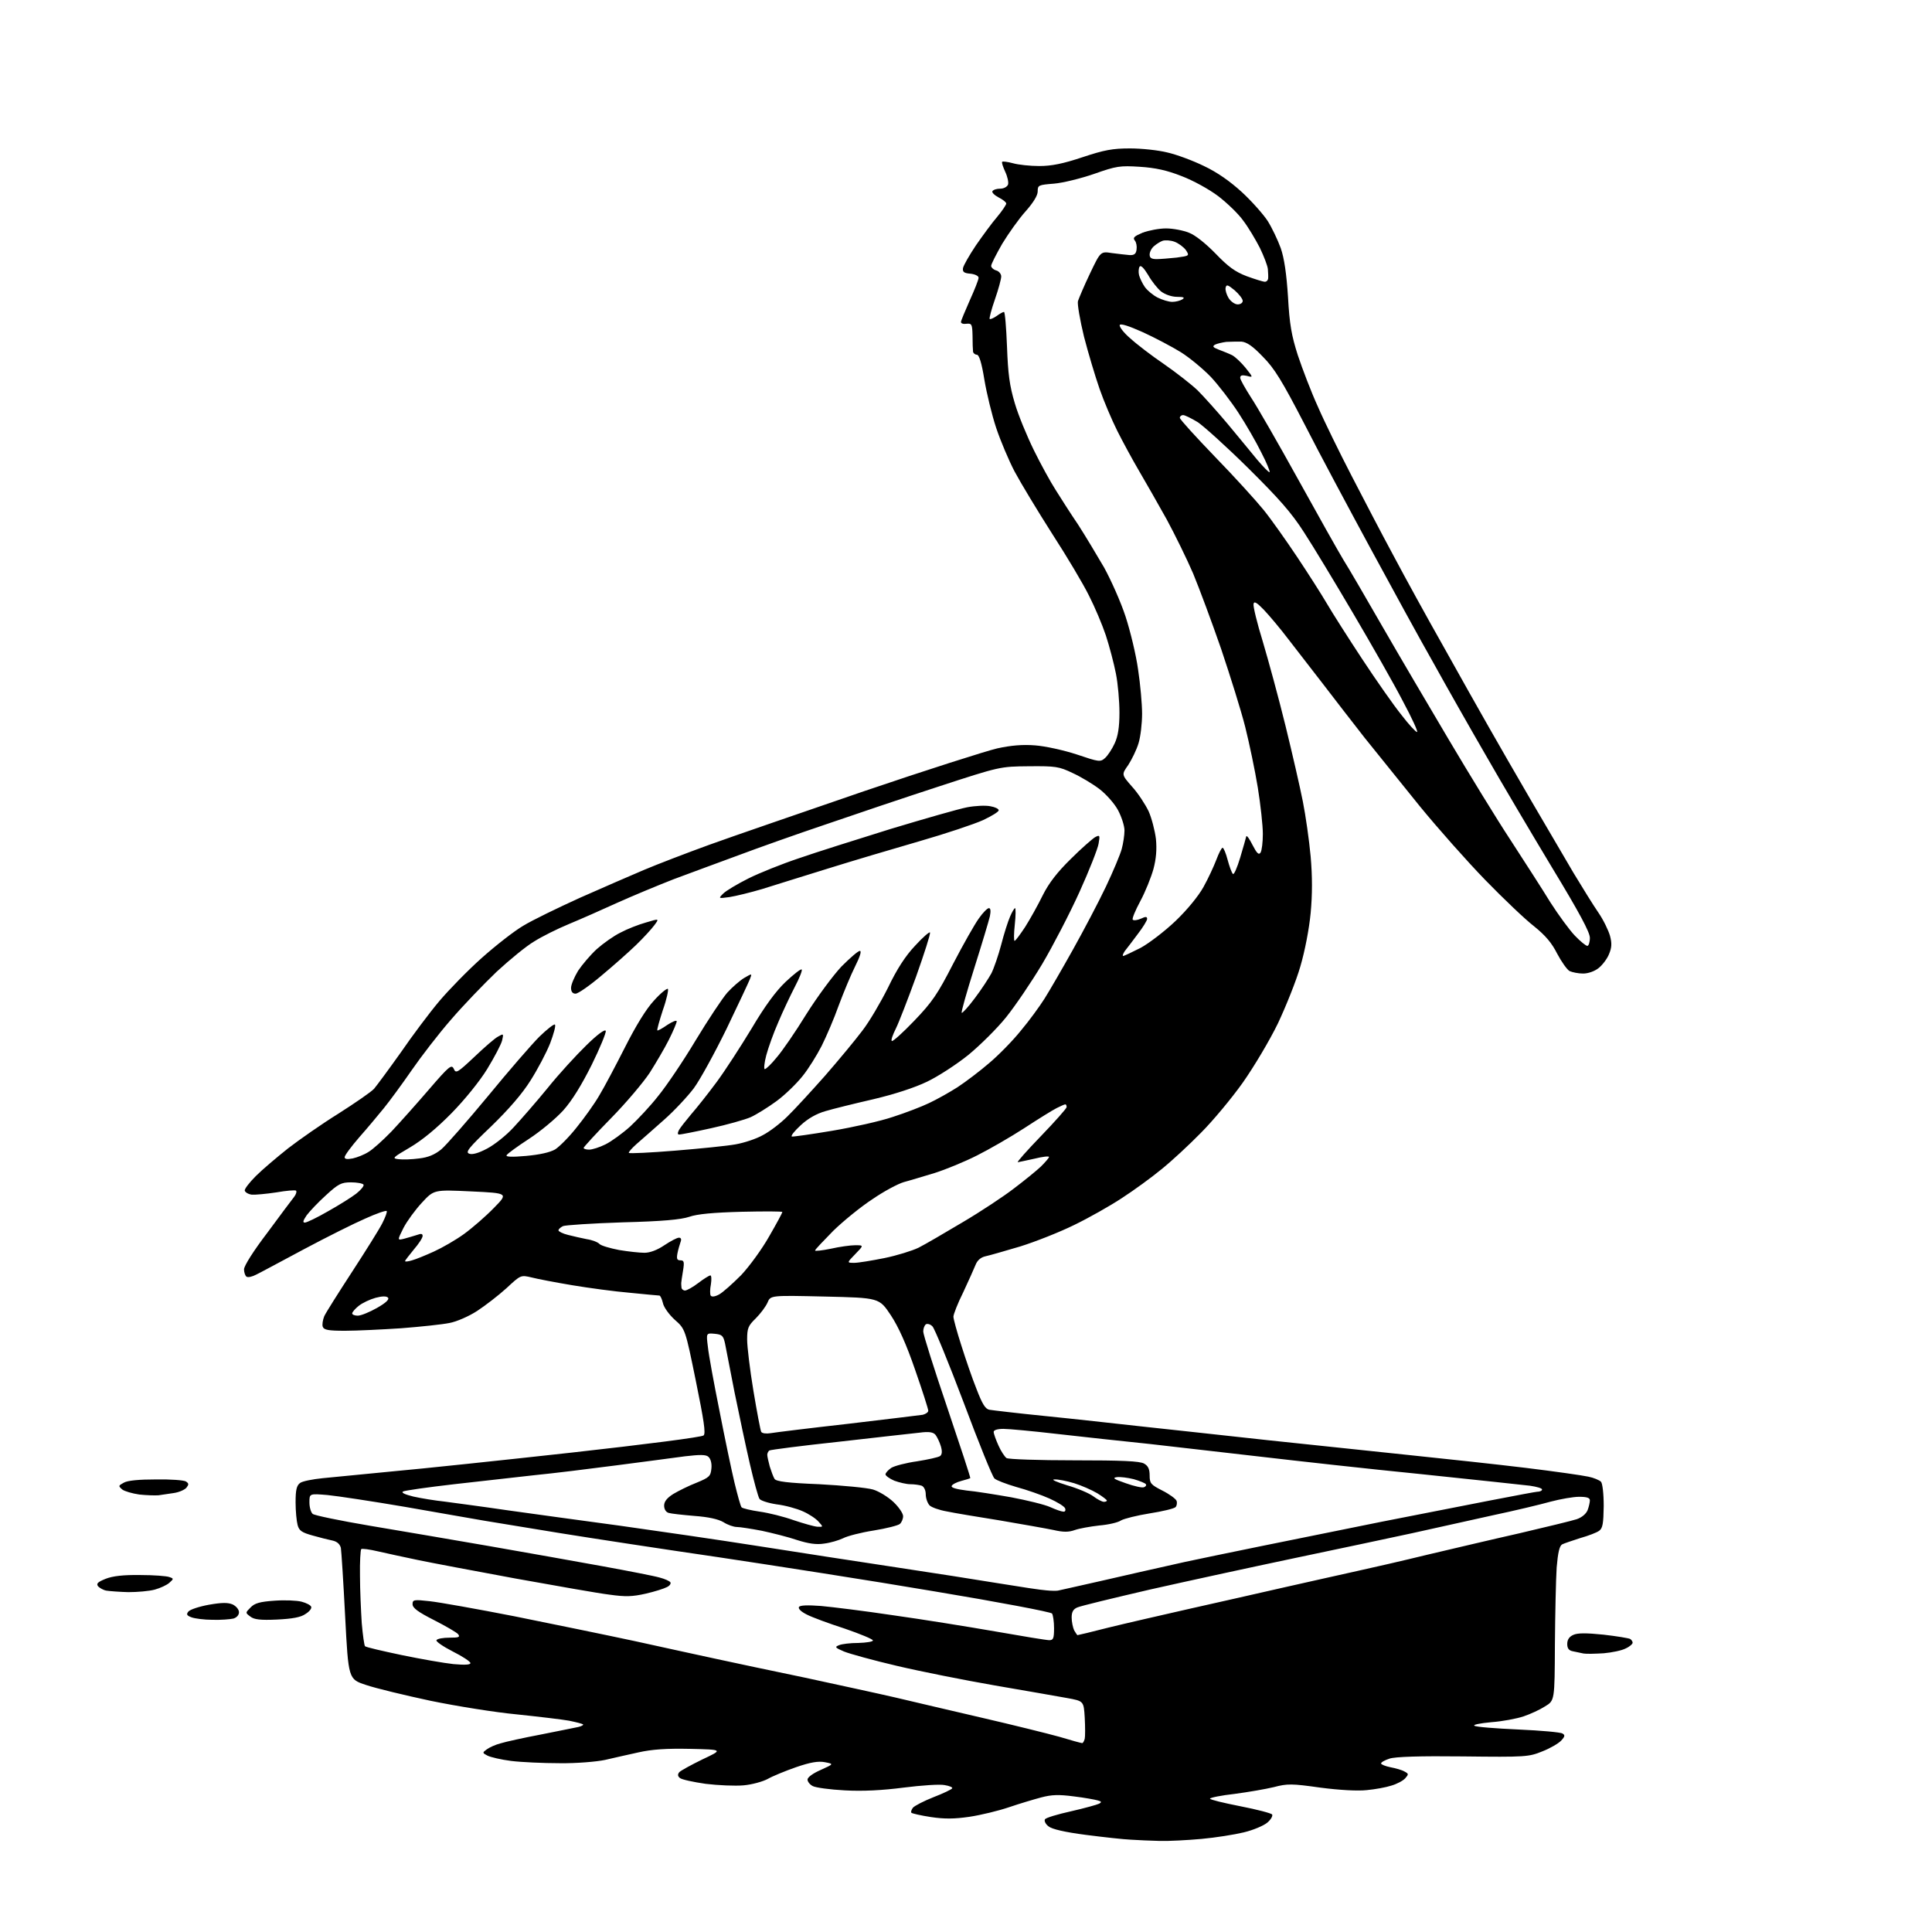 <?xml version="1.0" encoding="UTF-8" standalone="no"?>
<svg 
  version="1.1" 
  xmlns="http://www.w3.org/2000/svg" 
  xmlns:xlink="http://www.w3.org/1999/xlink" 
  xmlns:svg="http://www.w3.org/2000/svg"
  xmlns:rdf="http://www.w3.org/1999/02/22-rdf-syntax-ns#"
  xmlns:cc="http://creativecommons.org/ns#"
  xmlns:dc="http://purl.org/dc/elements/1.1/"
  viewBox="0 0 768 768"
  width="768"
  height="768"
>
<style>svg {background-color: white; }</style>"
<path stroke="none" fill="black" fill-rule="evenodd" d="M461.0,731.8C457.4,731.7 452.2,731.5 449.5,731.3C446.8,731.2 438.7,730.3 431.7,729.4C423.2,728.3 418.1,727.1 416.8,726.0C415.6,725.1 415.0,723.8 415.4,723.2C415.7,722.6 420.4,721.2 425.8,720.0C431.1,718.8 436.1,717.4 436.9,717.0C438.0,716.4 437.9,716.1 436.4,715.7C435.4,715.4 431.1,714.6 426.9,714.1C420.8,713.3 418.1,713.4 413.9,714.5C410.9,715.3 405.2,717.0 401.1,718.4C397.0,719.8 390.0,721.5 385.4,722.2C379.2,723.1 375.4,723.1 370.0,722.3C366.1,721.7 362.6,720.9 362.3,720.6C362.0,720.3 362.3,719.4 362.9,718.6C363.6,717.8 367.3,715.9 371.1,714.4C375.0,712.9 378.3,711.3 378.5,710.9C378.8,710.5 377.4,709.9 375.5,709.6C373.6,709.2 366.3,709.7 359.2,710.6C350.7,711.7 343.0,712.1 335.8,711.7C329.9,711.4 324.2,710.6 323.1,710.0C321.9,709.4 321.0,708.2 321.0,707.4C321.0,706.5 323.2,704.9 326.2,703.6C331.5,701.2 331.5,701.2 327.9,700.5C325.3,700.0 322.2,700.5 316.4,702.5C312.1,704.0 307.0,706.1 305.1,707.2C303.2,708.2 299.0,709.4 295.6,709.7C292.2,710.0 285.4,709.7 280.5,709.1C275.6,708.4 271.0,707.4 270.3,706.8C269.4,706.1 269.3,705.4 270.0,704.5C270.5,703.9 274.7,701.6 279.2,699.4C287.5,695.5 287.5,695.5 274.3,695.2C264.9,695.0 259.1,695.4 253.8,696.6C249.8,697.5 243.8,698.8 240.5,699.6C237.2,700.3 229.1,701.0 222.5,700.9C215.9,700.9 207.2,700.5 203.2,700.0C199.2,699.5 195.0,698.5 193.8,697.9C191.7,696.8 191.7,696.7 193.5,695.4C194.6,694.6 197.0,693.5 199.0,693.0C200.9,692.4 208.1,690.8 215.0,689.5C221.9,688.1 228.6,686.8 229.9,686.5C231.2,686.2 232.0,685.7 231.8,685.5C231.5,685.2 229.1,684.6 226.2,684.0C223.4,683.5 214.1,682.4 205.5,681.5C196.9,680.7 181.4,678.2 171.2,676.1C160.9,673.9 149.3,671.1 145.5,669.8C138.5,667.5 138.5,667.5 137.2,642.5C136.5,628.8 135.7,616.5 135.5,615.3C135.1,613.8 134.0,612.8 132.2,612.4C130.7,612.1 127.1,611.2 124.3,610.4C120.0,609.2 118.9,608.5 118.3,606.2C117.9,604.7 117.5,600.7 117.5,597.2C117.5,592.3 117.9,590.5 119.3,589.5C120.2,588.8 124.3,588.0 128.3,587.6C132.2,587.2 144.7,586.0 156.0,584.9C167.3,583.9 199.4,580.5 227.5,577.4C256.2,574.2 279.0,571.3 279.7,570.6C280.6,569.8 279.8,564.6 276.6,548.9C272.4,528.3 272.4,528.3 268.2,524.6C266.0,522.6 263.8,519.6 263.5,517.9C263.1,516.3 262.5,515.0 262.1,515.0C261.7,515.0 256.4,514.5 250.4,513.9C244.4,513.4 234.1,512.0 227.5,510.9C220.9,509.8 213.6,508.4 211.3,507.8C207.0,506.8 207.0,506.8 201.3,512.1C198.1,515.0 192.9,519.0 189.7,521.1C186.5,523.2 181.5,525.4 178.7,525.9C175.8,526.5 167.2,527.4 159.5,528.0C151.8,528.5 141.8,529.0 137.2,529.0C130.6,529.0 128.8,528.7 128.3,527.4C128.0,526.6 128.3,524.7 128.9,523.2C129.6,521.7 134.6,513.8 140.0,505.5C145.4,497.2 150.8,488.6 152.0,486.2C153.2,483.8 154.0,481.7 153.7,481.4C153.4,481.1 149.6,482.4 145.2,484.4C140.8,486.3 129.8,491.8 120.8,496.6C111.8,501.4 103.3,506.0 101.8,506.7C100.3,507.5 98.6,507.9 98.0,507.5C97.5,507.2 97.0,505.8 97.0,504.6C97.0,503.2 100.8,497.2 106.3,490.0C111.3,483.2 116.1,476.8 116.9,475.8C117.7,474.8 118.0,473.7 117.7,473.3C117.3,473.0 113.8,473.3 109.8,474.0C105.8,474.6 101.4,475.0 100.1,474.9C98.7,474.7 97.5,474.0 97.3,473.3C97.1,472.7 99.1,470.1 101.7,467.5C104.3,464.9 110.1,460.0 114.5,456.5C118.9,453.1 127.9,446.8 134.5,442.7C141.1,438.5 147.5,434.1 148.7,432.8C149.8,431.5 154.6,425.0 159.3,418.4C163.9,411.7 170.8,402.5 174.6,398.0C178.4,393.5 186.0,385.7 191.5,380.8C197.0,375.9 204.4,370.1 208.0,368.0C211.6,365.8 221.7,360.9 230.5,356.9C239.3,353.0 250.8,348.0 256.0,345.8C261.2,343.6 272.9,339.1 282.0,335.8C291.1,332.5 318.8,323.0 343.5,314.5C368.2,306.1 392.1,298.5 396.4,297.5C401.9,296.3 406.5,295.9 411.5,296.3C415.5,296.6 422.8,298.2 428.0,299.9C436.9,302.9 437.4,303.0 439.3,301.3C440.4,300.3 442.1,297.7 443.1,295.5C444.4,292.7 445.0,289.1 445.0,283.3C445.0,278.8 444.4,271.8 443.6,267.8C442.8,263.7 441.0,256.9 439.6,252.6C438.2,248.4 435.2,241.3 432.9,236.8C430.7,232.3 424.1,221.2 418.2,212.1C412.4,203.0 405.7,191.9 403.3,187.4C401.0,183.0 397.7,175.2 396.0,170.1C394.3,165.0 392.2,156.3 391.3,150.9C390.2,144.1 389.2,141.0 388.3,141.0C387.6,141.0 386.9,140.4 386.8,139.8C386.7,139.1 386.6,136.2 386.6,133.5C386.5,128.9 386.3,128.5 384.2,128.7C383.0,128.9 382.0,128.6 382.0,128.0C382.0,127.5 383.6,123.7 385.5,119.4C387.4,115.2 389.0,111.2 389.0,110.4C389.0,109.7 387.6,109.0 385.8,108.8C383.2,108.6 382.6,108.1 382.8,106.6C383.0,105.5 385.3,101.5 387.9,97.6C390.6,93.7 394.4,88.5 396.4,86.2C398.4,83.8 400.0,81.4 400.0,80.9C400.0,80.4 398.6,79.3 397.0,78.5C395.3,77.6 394.2,76.5 394.5,76.0C394.9,75.4 396.2,75.0 397.6,75.0C399.0,75.0 400.3,74.3 400.7,73.4C401.0,72.5 400.5,70.2 399.6,68.3C398.7,66.3 398.1,64.6 398.4,64.3C398.6,64.1 400.5,64.3 402.7,64.9C404.8,65.5 409.5,66.0 413.1,66.0C418.0,66.0 422.5,65.1 430.3,62.5C439.0,59.6 442.3,59.0 449.2,59.0C453.8,59.0 460.4,59.7 464.0,60.6C467.6,61.4 474.1,63.8 478.6,66.0C483.9,68.5 489.0,72.1 493.7,76.4C497.6,80.0 502.2,85.2 503.9,87.8C505.6,90.5 507.9,95.3 509.1,98.6C510.5,102.6 511.4,108.8 512.0,118.0C512.6,128.9 513.4,133.4 515.9,141.2C517.7,146.6 521.2,155.8 523.9,161.7C526.5,167.7 532.5,179.9 537.2,189.0C541.9,198.1 549.4,212.5 554.0,221.0C558.5,229.5 567.4,245.7 573.8,257.0C580.1,268.3 588.2,282.7 591.8,289.0C595.4,295.3 603.0,308.6 608.8,318.5C614.6,328.4 622.1,341.2 625.5,347.0C629.0,352.8 633.4,359.9 635.4,362.8C637.4,365.7 639.4,369.9 640.0,372.0C640.8,375.0 640.7,376.7 639.6,379.3C638.9,381.1 637.0,383.6 635.5,384.8C633.9,386.1 631.3,387.0 629.3,387.0C627.4,387.0 625.0,386.5 623.9,386.0C622.9,385.4 620.7,382.3 619.0,379.1C616.9,374.9 614.4,371.9 609.8,368.2C606.3,365.5 597.6,357.2 590.5,349.9C583.3,342.5 571.6,329.3 564.4,320.5C557.3,311.7 547.4,299.4 542.4,293.2C537.5,286.9 530.1,277.4 526.0,272.0C521.9,266.7 515.7,258.7 512.3,254.3C508.9,249.8 504.4,244.5 502.4,242.4C499.5,239.4 498.5,238.9 498.3,240.1C498.1,241.0 499.7,247.7 502.0,255.1C504.2,262.5 508.3,277.5 511.0,288.5C513.7,299.5 516.8,313.0 517.9,318.6C519.0,324.1 520.4,333.9 521.0,340.4C521.7,348.4 521.7,355.6 521.0,363.0C520.4,369.3 518.7,378.1 516.9,384.2C515.3,389.8 511.2,400.0 508.0,406.8C504.7,413.6 498.5,424.0 494.0,430.4C489.6,436.6 482.1,445.6 477.4,450.3C472.7,455.1 465.7,461.6 461.7,464.8C457.7,468.1 450.7,473.2 445.9,476.3C441.2,479.4 432.7,484.2 426.9,487.0C421.2,489.8 411.6,493.6 405.5,495.5C399.4,497.3 393.2,499.1 391.7,499.4C389.9,499.8 388.5,501.0 387.8,502.8C387.2,504.3 385.0,509.2 382.9,513.7C380.7,518.1 379.0,522.5 379.0,523.4C379.0,524.3 380.4,529.4 382.1,534.7C383.8,540.1 386.5,548.0 388.2,552.2C390.5,558.2 391.7,560.1 393.3,560.4C394.5,560.6 404.5,561.8 415.5,562.9C426.5,564.0 443.6,565.9 453.5,567.0C463.4,568.1 486.1,570.5 504.0,572.5C521.9,574.4 547.5,577.1 561.0,578.5C574.5,579.9 595.0,582.1 606.5,583.5C618.0,584.9 629.2,586.5 631.4,587.0C633.5,587.4 635.8,588.4 636.4,589.0C637.0,589.6 637.5,593.6 637.5,598.7C637.4,605.6 637.1,607.5 635.7,608.5C634.8,609.2 631.4,610.5 628.2,611.4C625.1,612.4 621.8,613.5 621.0,613.9C619.9,614.5 619.3,617.2 618.8,623.1C618.5,627.7 618.2,641.5 618.1,653.7C618.0,676.0 618.0,676.0 614.2,678.3C612.2,679.6 608.3,681.4 605.6,682.3C602.9,683.2 597.1,684.3 592.8,684.6C588.4,685.0 585.4,685.6 586.1,686.0C586.7,686.5 594.6,687.1 603.5,687.5C612.5,687.9 620.4,688.6 621.1,689.1C622.2,689.7 622.1,690.3 620.6,691.9C619.6,693.0 616.2,695.0 613.1,696.2C607.7,698.4 606.5,698.5 581.6,698.2C564.7,698.0 554.5,698.3 552.3,699.1C550.5,699.7 549.0,700.5 549.0,701.0C549.0,701.4 550.7,702.1 552.7,702.5C554.8,702.9 557.3,703.6 558.3,704.2C560.0,705.1 560.0,705.3 558.6,706.9C557.7,707.9 555.2,709.2 553.1,709.8C551.0,710.5 546.6,711.3 543.3,711.6C539.7,712.0 532.4,711.6 524.8,710.6C513.5,709.0 511.7,709.0 506.4,710.4C503.1,711.2 496.1,712.4 490.8,713.1C485.4,713.7 481.0,714.6 481.0,715.0C481.0,715.4 486.4,716.7 493.0,718.0C499.7,719.3 505.4,720.8 505.7,721.3C506.0,721.9 505.2,723.3 503.8,724.5C502.4,725.7 498.2,727.5 494.4,728.4C490.7,729.3 483.1,730.5 477.6,731.0C472.0,731.5 464.6,731.9 461.0,731.8zM430.1,692.9C430.5,693.0 430.9,692.2 431.2,691.2C431.4,690.3 431.4,686.5 431.2,682.8C430.8,676.2 430.8,676.2 424.2,675.0C420.5,674.3 407.6,672.1 395.5,670.0C383.4,667.9 365.8,664.4 356.5,662.2C347.1,660.0 337.7,657.4 335.5,656.5C332.0,655.0 331.7,654.7 333.5,654.0C334.6,653.5 338.1,653.1 341.2,653.1C344.4,653.0 347.0,652.6 347.0,652.1C347.0,651.6 341.9,649.5 335.8,647.4C329.6,645.4 322.8,642.9 320.7,641.8C318.5,640.7 317.2,639.5 317.6,638.8C318.0,638.1 321.0,638.0 326.4,638.4C330.8,638.8 343.8,640.4 355.1,642.1C366.5,643.7 384.6,646.6 395.5,648.5C406.3,650.4 416.0,652.0 417.1,652.0C418.7,652.0 419.0,651.3 419.0,647.2C419.0,644.6 418.6,642.0 418.2,641.4C417.8,640.8 396.8,636.8 371.5,632.6C346.2,628.3 307.5,622.3 285.5,619.0C263.5,615.8 235.4,611.5 223.0,609.5C210.6,607.5 196.9,605.2 192.5,604.5C188.1,603.7 173.9,601.3 161.0,599.0C148.1,596.8 134.2,594.7 130.2,594.3C123.0,593.7 123.0,593.7 123.0,597.2C123.0,599.2 123.6,601.2 124.3,601.8C125.0,602.4 135.2,604.5 147.0,606.5C158.8,608.5 180.2,612.1 194.5,614.6C208.8,617.1 229.1,620.7 239.5,622.6C249.9,624.5 260.2,626.5 262.2,627.1C264.2,627.6 266.2,628.5 266.5,629.0C266.8,629.5 266.2,630.4 265.1,630.9C264.0,631.5 260.2,632.7 256.7,633.5C251.4,634.7 248.7,634.8 242.3,633.9C238.0,633.4 221.2,630.4 205.0,627.5C188.8,624.5 171.2,621.2 166.0,620.1C160.8,619.0 153.7,617.5 150.3,616.7C146.9,615.9 143.9,615.5 143.6,615.8C143.3,616.1 143.0,620.9 143.1,626.4C143.1,632.0 143.5,640.4 143.8,645.2C144.2,649.9 144.8,654.1 145.1,654.4C145.5,654.8 152.0,656.3 159.6,657.9C167.3,659.5 176.5,661.1 180.2,661.5C184.8,661.9 187.0,661.8 187.0,661.1C187.0,660.5 183.8,658.4 180.0,656.5C176.1,654.5 173.2,652.5 173.5,652.0C173.8,651.4 176.2,651.0 178.7,651.0C182.4,651.0 183.0,650.8 182.1,649.6C181.5,648.9 177.2,646.4 172.5,644.0C166.2,640.8 164.0,639.2 164.0,637.7C164.0,635.9 164.5,635.8 170.8,636.5C174.5,636.9 189.7,639.6 204.5,642.5C219.3,645.5 240.9,649.9 252.5,652.4C264.1,655.0 278.7,658.1 285.0,659.5C291.3,660.9 307.1,664.2 320.0,666.9C332.9,669.7 349.1,673.2 356.0,674.8C362.9,676.4 378.4,680.1 390.6,682.9C402.7,685.7 416.4,689.1 421.1,690.4C425.7,691.8 429.8,692.9 430.1,692.9zM637.5,657.2C634.2,657.4 630.6,657.5 629.5,657.3C628.4,657.1 626.5,656.7 625.2,656.4C623.6,656.1 623.0,655.2 623.0,653.5C623.0,651.8 623.8,650.6 625.4,649.9C627.1,649.1 630.5,649.1 637.4,649.8C642.7,650.4 647.4,651.2 648.0,651.5C648.5,651.8 649.0,652.5 649.0,653.0C649.0,653.5 647.8,654.6 646.2,655.3C644.7,656.1 640.8,656.9 637.5,657.2zM428.3,650.0C428.5,650.0 434.0,648.7 440.6,647.0C447.1,645.4 461.5,642.1 472.5,639.6C483.5,637.1 500.6,633.3 510.5,631.0C520.4,628.8 533.5,625.8 539.5,624.5C545.5,623.2 558.1,620.3 567.5,618.0C576.9,615.8 593.3,611.9 604.0,609.5C614.7,607.0 625.0,604.5 626.8,603.9C628.8,603.2 630.5,601.8 631.1,600.3C631.6,599.0 632.0,597.2 632.0,596.4C632.0,595.4 630.8,595.0 627.7,595.0C625.4,595.0 620.3,595.9 616.5,596.9C612.6,598.0 602.2,600.5 593.2,602.4C584.3,604.4 569.9,607.6 561.2,609.5C552.6,611.4 531.5,615.8 514.5,619.4C497.4,623.0 471.6,628.6 457.0,631.9C442.4,635.3 429.5,638.4 428.2,639.0C426.6,639.7 426.0,640.8 426.0,643.0C426.0,644.7 426.5,647.0 427.0,648.1C427.6,649.1 428.2,650.0 428.3,650.0zM84.5,643.9C81.2,643.9 77.4,643.4 76.1,642.9C74.2,642.2 74.0,641.7 74.9,640.6C75.6,639.8 79.2,638.6 83.1,637.9C88.3,637.0 90.6,637.0 92.5,637.8C93.9,638.5 95.0,639.8 95.0,640.9C95.0,642.0 94.1,643.0 92.8,643.4C91.5,643.7 87.8,644.0 84.5,643.9zM110.1,643.8C103.5,644.1 101.0,643.8 99.5,642.6C97.5,641.1 97.5,641.1 99.6,639.0C101.2,637.3 103.3,636.7 109.1,636.3C113.2,636.0 118.0,636.2 119.9,636.7C121.8,637.2 123.5,638.1 123.7,638.7C124.0,639.4 122.9,640.7 121.4,641.6C119.6,642.9 116.2,643.5 110.1,643.8zM51.0,632.9C47.4,632.8 43.5,632.5 42.3,632.3C41.1,632.1 39.7,631.3 39.0,630.6C38.2,629.5 38.8,628.9 42.0,627.6C44.8,626.5 49.0,626.0 55.8,626.1C61.1,626.1 66.3,626.5 67.3,626.9C69.1,627.5 69.1,627.6 67.3,629.2C66.3,630.1 63.7,631.3 61.5,631.9C59.3,632.5 54.6,632.9 51.0,632.9zM420.5,632.3C421.1,632.2 428.5,630.5 437.0,628.6C445.5,626.6 460.8,623.2 471.0,620.9C481.2,618.7 516.4,611.5 549.3,604.9C582.2,598.4 610.0,593.0 611.0,593.0C612.1,593.0 613.0,592.6 613.0,592.1C613.0,591.6 610.9,591.0 608.2,590.6C605.6,590.3 586.2,588.2 565.0,586.0C543.8,583.9 515.2,580.7 501.5,579.1C487.8,577.5 467.7,575.2 457.0,574.0C446.3,572.9 429.7,571.1 420.1,570.0C410.6,568.9 401.0,568.0 398.9,568.0C396.4,568.0 395.0,568.5 395.0,569.2C395.0,569.9 395.9,572.4 396.9,574.6C397.9,576.9 399.4,579.1 400.1,579.6C400.9,580.1 413.0,580.5 427.0,580.5C445.9,580.5 453.1,580.8 454.8,581.8C456.4,582.7 457.0,584.0 457.0,586.5C457.0,589.7 457.5,590.2 462.0,592.5C464.8,593.9 467.4,595.8 467.7,596.6C468.0,597.4 467.8,598.6 467.3,599.1C466.7,599.7 462.1,600.8 457.0,601.6C452.0,602.4 446.8,603.7 445.6,604.4C444.5,605.2 440.6,606.1 437.0,606.4C433.4,606.8 429.0,607.6 427.3,608.2C424.8,609.1 422.7,609.1 418.8,608.2C415.9,607.6 406.3,605.9 397.5,604.4C388.7,603.0 379.1,601.4 376.3,600.8C373.4,600.3 370.3,599.2 369.5,598.4C368.7,597.5 368.0,595.6 368.0,594.0C368.0,592.4 367.3,591.0 366.4,590.6C365.5,590.3 363.5,590.0 361.9,590.0C360.3,590.0 357.4,589.3 355.5,588.6C353.6,587.8 352.0,586.6 352.0,586.1C352.0,585.5 353.0,584.4 354.3,583.5C355.6,582.7 360.2,581.5 364.5,580.9C368.9,580.2 373.0,579.3 373.7,578.8C374.5,578.2 374.6,576.9 374.0,574.9C373.5,573.2 372.5,571.2 371.9,570.4C371.0,569.3 369.3,569.0 365.6,569.5C362.8,569.8 348.4,571.4 333.6,573.1C318.7,574.7 306.3,576.3 305.8,576.6C305.4,576.9 305.0,577.7 305.0,578.3C305.0,579.0 305.5,581.1 306.0,583.0C306.6,584.9 307.4,587.1 307.9,587.9C308.6,588.9 313.0,589.5 325.7,590.0C335.0,590.5 344.6,591.4 347.0,592.1C349.4,592.8 353.1,595.1 355.2,597.1C357.3,599.1 359.0,601.6 359.0,602.7C359.0,603.8 358.4,605.2 357.7,605.8C357.0,606.4 352.3,607.6 347.3,608.4C342.2,609.2 336.8,610.6 335.1,611.5C333.4,612.3 330.1,613.3 327.6,613.6C324.5,614.1 321.3,613.6 316.9,612.2C313.4,611.0 307.0,609.4 302.8,608.5C298.6,607.7 294.1,607.0 292.9,607.0C291.7,607.0 289.3,606.2 287.6,605.1C285.6,603.9 281.6,603.0 276.0,602.6C271.3,602.2 266.7,601.7 265.8,601.4C264.7,601.1 264.0,599.9 264.0,598.5C264.0,596.9 265.1,595.5 267.6,593.9C269.6,592.7 273.8,590.6 276.9,589.4C282.0,587.3 282.5,586.8 282.8,583.7C283.0,581.7 282.5,579.9 281.6,579.1C280.6,578.2 278.3,578.2 272.3,578.9C268.0,579.5 255.7,581.1 245.0,582.5C234.3,583.9 219.7,585.7 212.5,586.4C205.3,587.2 190.9,588.8 180.5,590.0C170.1,591.2 160.9,592.5 160.2,592.9C159.4,593.4 161.1,594.1 164.3,594.9C167.4,595.6 172.9,596.5 176.7,596.9C180.4,597.4 191.8,598.9 202.0,600.4C212.2,601.8 232.2,604.6 246.5,606.5C260.8,608.5 285.6,612.1 301.5,614.6C317.4,617.1 342.0,620.9 356.0,623.0C370.0,625.1 388.5,628.0 397.0,629.4C405.5,630.8 414.1,632.1 416.0,632.2C417.9,632.4 419.9,632.4 420.5,632.3zM324.9,606.9C327.3,607.0 327.3,607.0 325.4,604.9C324.4,603.7 321.5,601.8 319.2,600.8C316.8,599.7 312.1,598.4 308.7,598.0C305.4,597.5 302.3,596.5 301.9,595.8C301.4,595.1 299.7,588.9 298.1,582.0C296.5,575.1 293.8,562.3 292.0,553.5C290.3,544.7 288.6,535.9 288.2,534.0C287.5,530.9 287.0,530.5 284.1,530.2C280.7,529.9 280.7,529.9 281.4,535.4C281.7,538.5 283.8,549.9 286.0,560.8C288.1,571.6 290.8,584.5 292.0,589.5C293.2,594.4 294.4,598.8 294.8,599.2C295.2,599.6 298.5,600.4 302.0,600.9C305.6,601.4 311.6,602.9 315.5,604.3C319.4,605.6 323.6,606.8 324.9,606.9zM422.7,600.9C423.4,601.0 423.7,600.4 423.4,599.6C423.1,598.8 420.3,597.1 417.2,595.7C414.1,594.3 408.1,592.2 404.0,591.1C399.9,589.9 396.0,588.4 395.3,587.7C394.5,587.0 389.0,573.4 383.1,557.6C377.1,541.7 371.5,528.1 370.7,527.3C369.9,526.4 368.7,526.1 368.1,526.4C367.5,526.8 367.0,528.1 367.0,529.3C367.0,530.5 371.3,544.1 376.5,559.4C381.7,574.8 385.9,587.5 385.7,587.6C385.6,587.7 384.0,588.2 382.1,588.7C380.2,589.2 378.5,590.1 378.3,590.7C378.0,591.4 380.3,592.0 384.2,592.5C387.7,592.8 395.7,594.1 402.0,595.2C408.3,596.4 415.3,598.1 417.5,599.1C419.7,600.1 422.0,600.9 422.7,600.9zM438.8,597.0C439.4,597.0 440.0,596.8 440.0,596.5C440.0,596.2 438.3,594.9 436.2,593.6C434.0,592.3 429.9,590.5 427.0,589.6C424.0,588.7 420.5,588.0 419.1,588.1C417.7,588.1 419.9,589.1 424.1,590.4C428.3,591.6 433.0,593.6 434.6,594.8C436.2,596.0 438.1,597.0 438.8,597.0zM63.0,594.4C61.6,594.5 58.2,594.4 55.4,594.1C52.6,593.7 49.5,592.8 48.6,592.1C47.0,590.7 47.0,590.6 49.2,589.4C50.7,588.5 55.3,588.1 62.0,588.1C67.8,588.0 73.1,588.4 73.9,588.9C75.1,589.7 75.1,590.1 74.1,591.4C73.4,592.2 71.2,593.2 69.1,593.5C67.1,593.8 64.4,594.2 63.0,594.4zM454.7,591.2C455.4,591.0 455.8,590.4 455.5,590.0C455.3,589.6 453.1,588.7 450.7,588.0C448.3,587.4 445.2,587.0 443.9,587.2C442.0,587.5 442.9,588.0 447.5,589.6C450.8,590.8 454.1,591.5 454.7,591.2zM306.4,569.7C308.1,569.4 321.9,567.7 337.0,566.0C352.1,564.2 365.5,562.6 366.8,562.4C368.0,562.1 369.0,561.4 369.0,560.8C369.0,560.1 366.7,552.9 363.8,544.6C360.3,534.4 357.2,527.5 354.1,522.8C349.5,515.9 349.5,515.9 327.9,515.4C306.3,514.9 306.3,514.9 305.1,517.8C304.4,519.4 302.3,522.2 300.4,524.1C297.4,527.0 297.0,528.0 297.0,532.5C297.0,535.3 298.1,544.5 299.5,552.9C300.9,561.3 302.3,568.7 302.6,569.2C303.0,569.8 304.6,570.0 306.4,569.7zM142.2,523.0C143.5,523.0 146.9,521.6 149.9,519.9C153.4,517.9 154.9,516.5 154.2,515.8C153.6,515.2 151.9,515.2 149.3,515.9C147.1,516.5 144.1,517.9 142.6,519.1C141.2,520.2 140.0,521.6 140.0,522.1C140.0,522.6 141.0,523.0 142.2,523.0zM285.8,514.6C287.3,513.8 291.2,510.3 294.6,506.9C297.9,503.4 303.0,496.4 305.8,491.4C308.7,486.4 311.0,482.1 311.0,481.8C311.0,481.5 303.7,481.5 294.8,481.7C283.5,482.0 277.1,482.6 274.0,483.7C270.7,484.8 263.4,485.5 247.5,485.9C235.4,486.3 224.7,487.0 223.8,487.4C222.8,487.9 222.0,488.6 222.0,489.1C222.0,489.5 223.7,490.4 225.8,490.9C227.8,491.4 231.2,492.2 233.3,492.6C235.4,492.9 237.7,493.8 238.3,494.5C239.0,495.2 242.5,496.2 246.1,496.9C249.7,497.5 254.2,498.0 256.2,498.0C258.4,498.0 261.3,496.9 264.1,495.0C266.5,493.4 269.1,492.0 269.9,492.0C270.7,492.0 271.0,492.6 270.5,493.8C270.2,494.7 269.6,496.7 269.3,498.2C268.9,500.4 269.1,501.0 270.5,501.0C271.9,501.0 272.1,501.6 271.5,505.2C271.1,507.6 270.8,509.7 270.8,510.0C270.8,510.3 270.8,511.1 270.9,511.8C270.9,512.4 271.6,513.0 272.3,513.0C273.0,513.0 275.4,511.7 277.6,510.0C279.7,508.4 281.9,507.0 282.4,507.0C282.8,507.0 282.9,508.6 282.6,510.5C282.2,512.5 282.2,514.5 282.5,515.0C282.9,515.6 284.1,515.5 285.8,514.6zM163.8,501.0C165.3,500.6 169.2,499.0 172.5,497.5C175.8,496.0 181.2,492.9 184.5,490.5C187.8,488.1 193.1,483.5 196.3,480.2C202.1,474.3 202.1,474.3 187.3,473.6C172.5,472.9 172.5,472.9 167.7,478.1C165.1,480.9 161.8,485.4 160.4,488.1C157.9,493.1 157.9,493.1 160.7,492.4C162.2,492.0 164.5,491.3 165.8,490.9C167.4,490.3 168.0,490.4 168.0,491.3C168.0,492.1 166.4,494.5 164.5,496.7C162.6,499.0 161.0,501.1 161.0,501.3C161.0,501.6 162.2,501.5 163.8,501.0zM339.6,502.0C341.2,502.0 346.6,501.1 351.6,500.1C356.5,499.1 362.6,497.2 365.1,496.0C367.5,494.8 375.4,490.2 382.6,485.9C389.9,481.6 399.1,475.5 403.1,472.4C407.2,469.3 412.0,465.4 413.8,463.7C415.5,462.0 417.0,460.3 417.0,459.9C417.0,459.5 414.4,459.8 411.2,460.6C408.1,461.3 405.1,461.9 404.6,462.0C404.1,462.0 408.3,457.3 413.8,451.6C419.4,445.8 424.0,440.6 424.0,440.1C424.0,439.5 423.8,439.0 423.5,439.0C423.1,439.0 421.6,439.7 420.0,440.5C418.4,441.3 412.6,444.9 407.1,448.5C401.7,452.0 393.2,456.9 388.4,459.3C383.5,461.8 375.9,464.9 371.5,466.3C367.1,467.6 361.6,469.3 359.3,469.9C356.9,470.6 351.3,473.6 346.8,476.7C342.2,479.7 335.2,485.4 331.2,489.3C327.3,493.3 324.0,496.7 324.0,497.1C324.0,497.4 326.8,497.1 330.2,496.4C333.7,495.6 338.1,495.0 339.9,495.0C343.4,495.0 343.4,495.0 340.0,498.5C336.6,502.0 336.6,502.0 339.6,502.0zM121.2,486.0C121.9,486.0 126.1,484.0 130.4,481.5C134.7,479.1 139.8,475.9 141.6,474.5C143.5,473.0 144.8,471.4 144.5,470.9C144.1,470.4 141.9,470.0 139.5,470.0C135.7,470.0 134.5,470.6 129.6,475.1C126.5,477.9 123.1,481.5 121.9,483.1C120.5,485.2 120.2,486.0 121.2,486.0zM140.2,460.5C142.0,460.1 144.8,459.0 146.5,457.9C148.2,456.9 152.2,453.3 155.6,449.8C158.9,446.3 165.6,438.8 170.5,433.1C178.6,423.7 179.5,423.0 180.4,424.9C181.2,426.8 181.8,426.5 188.6,420.1C192.6,416.3 196.8,412.6 198.1,412.0C200.2,410.8 200.2,410.9 199.6,413.6C199.2,415.2 196.5,420.3 193.7,424.9C190.7,429.8 184.7,437.2 179.5,442.5C173.6,448.5 167.9,453.2 163.0,456.1C156.0,460.2 155.7,460.5 158.5,460.8C160.1,461.0 163.7,460.9 166.6,460.5C170.2,460.1 172.8,459.0 175.4,456.9C177.4,455.2 185.8,445.6 194.0,435.7C202.2,425.7 211.4,415.1 214.4,412.1C217.5,409.1 220.3,406.9 220.6,407.3C221.0,407.7 220.1,411.0 218.7,414.7C217.2,418.5 213.7,425.1 210.9,429.5C207.6,434.8 202.2,441.0 195.3,447.7C186.3,456.3 184.9,458.0 186.5,458.6C187.7,459.1 190.2,458.4 193.6,456.6C196.5,455.1 201.3,451.3 204.2,448.1C207.1,445.0 213.2,438.0 217.7,432.5C222.1,427.0 229.1,419.4 233.1,415.5C237.6,411.1 240.5,409.0 240.8,409.8C241.0,410.5 238.5,416.6 235.2,423.3C231.2,431.3 227.4,437.5 223.9,441.4C221.0,444.6 214.9,449.7 210.3,452.7C205.7,455.7 201.7,458.6 201.4,459.2C200.9,459.9 203.5,460.0 209.1,459.5C214.6,459.0 218.6,458.1 220.7,456.9C222.4,455.8 226.3,451.9 229.2,448.2C232.2,444.5 236.3,438.8 238.2,435.5C240.2,432.2 244.8,423.5 248.5,416.2C252.8,407.7 256.9,401.0 260.0,397.7C262.6,394.8 265.1,392.8 265.5,393.1C265.8,393.5 265.0,397.3 263.5,401.5C262.1,405.8 261.1,409.4 261.3,409.6C261.5,409.8 263.3,408.8 265.3,407.4C267.3,406.1 269.0,405.4 269.0,406.0C269.0,406.6 267.6,409.9 265.9,413.3C264.2,416.7 260.7,422.6 258.3,426.4C255.8,430.2 248.9,438.4 242.9,444.5C236.9,450.6 232.0,456.0 232.0,456.3C232.0,456.7 233.0,457.0 234.2,457.0C235.4,457.0 238.3,456.1 240.7,454.9C243.1,453.7 247.5,450.5 250.5,447.8C253.5,445.0 258.6,439.6 261.7,435.6C264.9,431.7 271.6,421.8 276.5,413.6C281.4,405.5 287.1,396.9 289.1,394.6C291.1,392.4 294.2,389.7 295.9,388.7C299.0,386.9 299.0,386.9 298.1,389.2C297.6,390.5 293.4,399.4 288.8,409.0C284.1,418.6 278.3,429.2 275.8,432.6C273.3,435.9 268.0,441.6 263.9,445.2C259.8,448.8 254.9,453.2 253.0,454.8C251.1,456.5 249.7,458.1 250.0,458.3C250.3,458.6 258.6,458.2 268.4,457.4C278.3,456.6 289.1,455.5 292.4,454.9C295.8,454.3 300.7,452.7 303.3,451.2C306.0,449.8 310.3,446.5 313.0,443.8C315.7,441.2 322.4,433.9 327.9,427.7C333.4,421.4 340.1,413.3 342.8,409.7C345.6,406.1 350.1,398.4 353.0,392.6C356.5,385.3 359.9,380.0 363.8,375.9C366.9,372.5 369.6,370.2 369.7,370.7C369.9,371.3 367.4,379.1 364.2,388.1C360.9,397.2 357.3,406.5 356.1,408.9C354.9,411.3 354.1,413.5 354.5,413.8C354.8,414.2 358.9,410.5 363.4,405.8C370.6,398.3 372.7,395.2 378.9,383.1C382.9,375.4 387.5,367.3 389.1,365.1C390.7,362.8 392.5,361.0 393.1,361.0C393.8,361.0 393.9,362.2 393.5,364.2C393.1,366.0 390.3,375.3 387.3,384.8C384.3,394.3 382.0,402.4 382.3,402.6C382.5,402.9 384.9,400.3 387.5,396.8C390.1,393.4 393.0,388.9 394.1,386.9C395.1,384.9 396.9,379.7 398.0,375.5C399.1,371.2 400.7,366.2 401.5,364.4C402.3,362.5 403.2,361.0 403.5,361.0C403.8,361.0 403.8,363.9 403.4,367.5C403.0,371.1 403.0,374.0 403.3,374.0C403.7,374.0 405.5,371.5 407.5,368.5C409.4,365.5 412.6,359.8 414.5,355.9C417.0,350.9 420.4,346.6 425.7,341.4C429.9,337.2 434.3,333.4 435.3,332.8C437.2,331.8 437.3,332.0 436.7,335.4C436.4,337.3 433.0,346.0 429.1,354.6C425.2,363.2 418.5,376.1 414.3,383.2C410.0,390.4 403.6,399.8 400.0,404.3C396.4,408.8 389.6,415.5 385.0,419.3C380.3,423.1 372.9,427.9 368.5,430.0C363.5,432.4 355.5,435.0 347.0,437.0C339.6,438.7 331.1,440.8 328.1,441.7C324.6,442.7 321.2,444.6 318.3,447.3C315.8,449.6 314.2,451.6 314.8,451.8C315.3,451.9 322.5,450.9 330.8,449.5C339.1,448.1 349.9,445.7 354.9,444.0C359.9,442.4 366.4,439.9 369.3,438.5C372.3,437.1 377.3,434.3 380.6,432.2C383.8,430.1 389.5,425.8 393.2,422.6C396.9,419.5 402.6,413.7 405.8,409.7C409.1,405.8 413.3,400.0 415.2,397.0C417.1,394.0 422.2,385.2 426.5,377.5C430.8,369.8 436.7,358.6 439.6,352.5C442.5,346.4 445.3,339.7 445.9,337.5C446.5,335.3 447.0,332.0 447.0,330.1C447.0,328.3 445.8,324.6 444.4,322.0C443.0,319.4 439.7,315.7 437.1,313.7C434.5,311.7 429.7,308.8 426.4,307.3C421.0,304.7 419.6,304.5 409.0,304.6C397.5,304.7 397.5,304.7 373.0,312.7C359.5,317.1 339.3,323.9 328.0,327.8C316.7,331.6 301.2,337.1 293.5,340.0C285.8,342.8 274.3,347.1 267.8,349.5C261.4,352.0 251.3,356.2 245.3,358.9C239.4,361.6 230.8,365.4 226.2,367.3C221.6,369.2 215.4,372.3 212.4,374.2C209.3,376.0 202.6,381.5 197.4,386.3C192.3,391.2 184.1,399.7 179.3,405.3C174.4,410.9 167.4,420.0 163.6,425.5C159.8,431.0 154.8,437.8 152.6,440.5C150.4,443.2 146.0,448.5 142.8,452.1C139.6,455.8 137.0,459.3 137.0,460.0C137.0,460.8 138.0,460.9 140.2,460.5zM270.0,451.0C269.3,451.0 269.3,450.4 269.9,449.2C270.4,448.3 272.6,445.5 274.7,443.0C276.9,440.5 281.5,434.7 284.9,430.1C288.3,425.5 294.5,415.9 298.8,408.8C304.0,400.0 308.4,394.0 312.3,390.3C315.5,387.3 318.4,385.0 318.7,385.4C319.0,385.7 317.8,388.8 316.0,392.2C314.2,395.7 311.2,402.0 309.4,406.3C307.5,410.6 305.4,416.5 304.6,419.5C303.8,422.5 303.6,425.0 304.0,425.0C304.5,425.0 306.6,423.0 308.7,420.4C310.9,417.9 316.2,410.2 320.5,403.2C324.9,396.2 331.2,387.7 334.5,384.2C337.9,380.8 341.1,378.0 341.8,378.0C342.6,378.0 341.8,380.4 339.9,384.2C338.2,387.6 335.3,394.6 333.4,399.7C331.6,404.8 328.5,412.0 326.6,415.8C324.7,419.5 321.3,425.0 319.0,427.8C316.7,430.7 312.1,435.2 308.7,437.7C305.3,440.2 300.6,443.1 298.4,444.1C296.1,445.1 289.0,447.1 282.6,448.5C276.3,449.9 270.6,451.0 270.0,451.0zM228.8,395.0C227.6,395.0 227.0,394.2 227.0,392.7C227.0,391.4 228.3,388.4 229.8,385.9C231.4,383.5 234.7,379.6 237.2,377.3C239.8,375.0 244.0,372.0 246.7,370.7C249.3,369.3 253.9,367.5 256.8,366.7C262.1,365.1 262.1,365.1 260.1,367.8C259.0,369.3 255.8,372.8 252.8,375.7C249.9,378.5 243.7,384.0 239.0,387.9C234.4,391.8 229.8,395.0 228.8,395.0zM446.5,380.0C446.9,380.0 450.0,378.5 453.4,376.8C456.7,375.0 463.0,370.2 467.3,366.1C472.0,361.6 476.4,356.2 478.4,352.6C480.3,349.2 482.5,344.4 483.5,341.8C484.5,339.1 485.6,337.0 486.0,337.0C486.4,337.0 487.3,339.1 488.0,341.8C488.7,344.4 489.6,346.9 490.1,347.4C490.5,347.9 491.8,344.9 493.0,340.9C494.2,336.8 495.3,333.1 495.4,332.5C495.6,331.9 496.7,333.5 497.9,335.9C499.6,339.2 500.4,340.0 501.1,338.9C501.6,338.1 502.0,334.8 502.0,331.5C502.0,328.2 501.1,319.9 500.0,313.1C498.9,306.3 496.6,295.4 495.0,289.0C493.4,282.6 489.0,268.6 485.4,257.9C481.7,247.2 476.7,233.8 474.3,228.0C471.8,222.2 467.1,212.6 463.8,206.5C460.4,200.4 455.5,191.8 452.8,187.2C450.1,182.6 446.2,175.4 444.1,171.2C442.0,167.0 438.8,159.5 437.1,154.6C435.4,149.7 432.6,140.4 430.9,133.8C429.3,127.2 428.2,120.8 428.5,119.7C428.9,118.5 431.0,113.5 433.3,108.7C437.5,99.9 437.5,99.9 442.0,100.6C444.5,100.9 447.6,101.3 449.0,101.4C450.9,101.5 451.6,100.9 451.8,99.2C452.0,97.9 451.7,96.3 451.1,95.6C450.2,94.5 450.9,93.9 454.2,92.5C456.6,91.6 460.8,90.8 463.5,90.8C466.3,90.8 470.4,91.6 472.6,92.5C475.1,93.4 479.4,96.9 483.2,100.8C488.2,106.0 490.9,108.0 495.6,109.8C498.9,111.0 502.1,112.0 502.8,112.0C503.5,112.0 504.0,111.4 504.1,110.8C504.2,110.1 504.1,108.4 504.0,107.0C503.9,105.7 502.4,101.8 500.8,98.5C499.1,95.2 496.2,90.3 494.2,87.7C492.3,85.0 487.8,80.7 484.3,78.0C480.6,75.2 474.2,71.7 469.7,70.0C463.9,67.7 459.3,66.7 453.1,66.3C445.2,65.8 443.8,66.0 435.0,69.1C429.8,70.9 422.6,72.7 419.0,73.0C412.8,73.5 412.5,73.6 412.5,76.1C412.5,77.7 410.8,80.5 407.7,84.0C405.0,87.0 400.9,92.8 398.4,96.9C396.0,101.1 394.0,105.0 394.0,105.7C394.0,106.3 394.9,107.2 396.0,107.5C397.1,107.8 398.0,108.9 398.0,109.9C398.0,110.9 396.9,115.0 395.5,119.0C394.1,123.0 393.2,126.5 393.4,126.8C393.7,127.0 394.9,126.5 396.2,125.6C397.4,124.7 398.7,124.0 399.1,124.0C399.5,124.0 400.0,130.2 400.3,137.8C400.7,148.6 401.3,153.3 403.4,160.3C404.8,165.1 408.3,173.5 411.0,179.0C413.7,184.5 417.6,191.6 419.6,194.7C421.6,197.9 425.6,204.2 428.6,208.6C431.5,213.1 436.1,220.8 438.9,225.6C441.6,230.5 445.5,239.2 447.4,245.0C449.3,250.8 451.6,260.3 452.4,266.1C453.3,272.0 454.0,279.9 454.0,283.7C454.0,287.5 453.4,292.8 452.6,295.4C451.8,298.1 449.9,301.9 448.5,304.1C445.8,307.9 445.8,307.9 450.0,312.7C452.4,315.3 455.3,319.8 456.6,322.5C457.8,325.2 459.1,330.2 459.5,333.5C459.9,337.6 459.6,341.4 458.5,345.5C457.6,348.7 455.3,354.5 453.3,358.2C451.3,361.9 449.9,365.3 450.3,365.6C450.7,366.0 452.1,365.8 453.5,365.2C455.4,364.3 456.0,364.3 456.0,365.3C456.0,365.9 454.3,368.7 452.2,371.4C450.2,374.1 447.9,377.1 447.1,378.1C446.4,379.2 446.1,380.0 446.5,380.0zM631.0,376.0C631.5,376.0 632.0,374.6 632.0,372.8C632.0,370.6 627.9,362.9 616.8,344.6C608.5,330.8 596.6,310.7 590.5,300.0C584.3,289.3 575.0,272.9 569.8,263.5C564.5,254.2 553.3,233.7 544.8,218.0C536.3,202.3 524.4,180.1 518.5,168.5C509.7,151.5 506.6,146.4 502.0,141.8C497.9,137.5 495.6,136.0 493.5,135.8C491.8,135.8 489.1,135.8 487.5,135.9C485.9,136.1 483.8,136.6 483.0,137.0C481.8,137.7 482.2,138.1 484.5,139.0C486.1,139.6 488.6,140.6 489.8,141.2C491.1,141.9 493.5,144.2 495.2,146.3C498.2,150.1 498.2,150.1 495.6,149.4C493.7,149.0 493.0,149.2 493.0,150.2C493.0,150.9 495.0,154.4 497.3,158.0C499.7,161.6 508.1,176.2 516.0,190.5C523.9,204.8 532.0,219.2 534.0,222.5C536.1,225.8 543.0,237.7 549.5,249.0C556.0,260.3 567.9,280.5 575.9,294.0C583.9,307.5 594.9,325.5 600.5,334.0C606.0,342.5 613.2,353.6 616.3,358.7C619.5,363.7 623.9,369.7 626.0,371.9C628.2,374.2 630.4,376.0 631.0,376.0zM290.0,356.6C285.5,357.2 285.5,357.2 287.5,355.2C288.6,354.1 293.1,351.4 297.5,349.2C301.9,347.0 310.9,343.4 317.5,341.2C324.1,338.9 340.6,333.7 354.1,329.5C367.7,325.4 381.3,321.5 384.5,320.9C387.7,320.3 391.8,320.1 393.7,320.5C395.5,320.8 397.0,321.5 397.0,322.1C397.0,322.7 394.2,324.4 390.8,326.0C387.3,327.6 375.9,331.4 365.5,334.4C355.1,337.4 338.6,342.3 329.0,345.3C319.4,348.3 307.7,351.9 303.0,353.4C298.3,354.8 292.5,356.2 290.0,356.6zM563.3,291.0C563.8,291.0 561.3,285.5 557.7,278.8C554.2,272.0 545.3,256.4 538.0,244.0C530.7,231.6 521.9,217.0 518.3,211.5C513.3,203.7 508.3,198.1 496.2,186.1C487.6,177.6 478.5,169.4 476.1,167.8C473.6,166.3 471.0,165.0 470.3,165.0C469.6,165.0 469.0,165.5 469.0,166.1C469.0,166.7 475.3,173.6 482.9,181.5C490.6,189.4 499.3,199.0 502.3,202.7C505.3,206.4 511.3,214.9 515.7,221.5C520.1,228.1 525.4,236.4 527.5,240.0C529.6,243.6 535.9,253.5 541.5,262.0C547.1,270.5 554.1,280.5 557.1,284.2C560.0,288.0 562.8,291.0 563.3,291.0zM504.7,187.7C504.9,187.4 503.5,183.9 501.4,179.9C499.4,175.8 495.3,168.7 492.3,164.1C489.3,159.5 484.3,153.0 481.3,149.8C478.2,146.6 472.9,142.2 469.4,140.0C466.0,137.9 459.2,134.3 454.4,132.1C448.6,129.5 445.4,128.5 445.1,129.2C444.9,129.9 446.7,132.3 449.3,134.5C451.8,136.8 457.8,141.4 462.8,144.8C467.7,148.2 473.7,152.9 476.1,155.2C478.5,157.6 483.9,163.6 488.0,168.5C492.1,173.4 497.4,179.9 499.8,182.8C502.3,185.7 504.4,187.9 504.7,187.7zM492.0,121.0C493.1,121.0 494.0,120.4 494.0,119.6C494.0,118.8 492.5,116.9 490.8,115.4C488.0,113.1 487.5,113.0 487.2,114.4C487.0,115.3 487.6,117.2 488.4,118.5C489.3,119.9 490.9,121.0 492.0,121.0zM466.0,120.0C467.4,120.0 469.2,119.5 470.0,119.0C471.1,118.3 470.6,118.0 467.9,118.0C465.8,118.0 463.2,117.1 461.6,115.9C460.2,114.8 457.8,111.8 456.4,109.3C454.7,106.5 453.5,105.3 453.0,106.0C452.6,106.7 452.5,108.2 452.8,109.4C453.1,110.5 454.1,112.7 455.1,114.1C456.1,115.5 458.4,117.4 460.2,118.3C462.0,119.2 464.6,120.0 466.0,120.0zM459.8,103.0C461.3,103.0 464.8,102.7 467.7,102.4C472.8,101.7 472.9,101.7 471.4,99.4C470.5,98.2 468.5,96.7 466.9,96.1C465.3,95.5 463.2,95.4 462.2,95.7C461.3,96.0 459.7,97.0 458.8,97.8C457.8,98.6 457.0,100.1 457.0,101.2C457.0,102.5 457.7,103.0 459.8,103.0z" />

</svg>